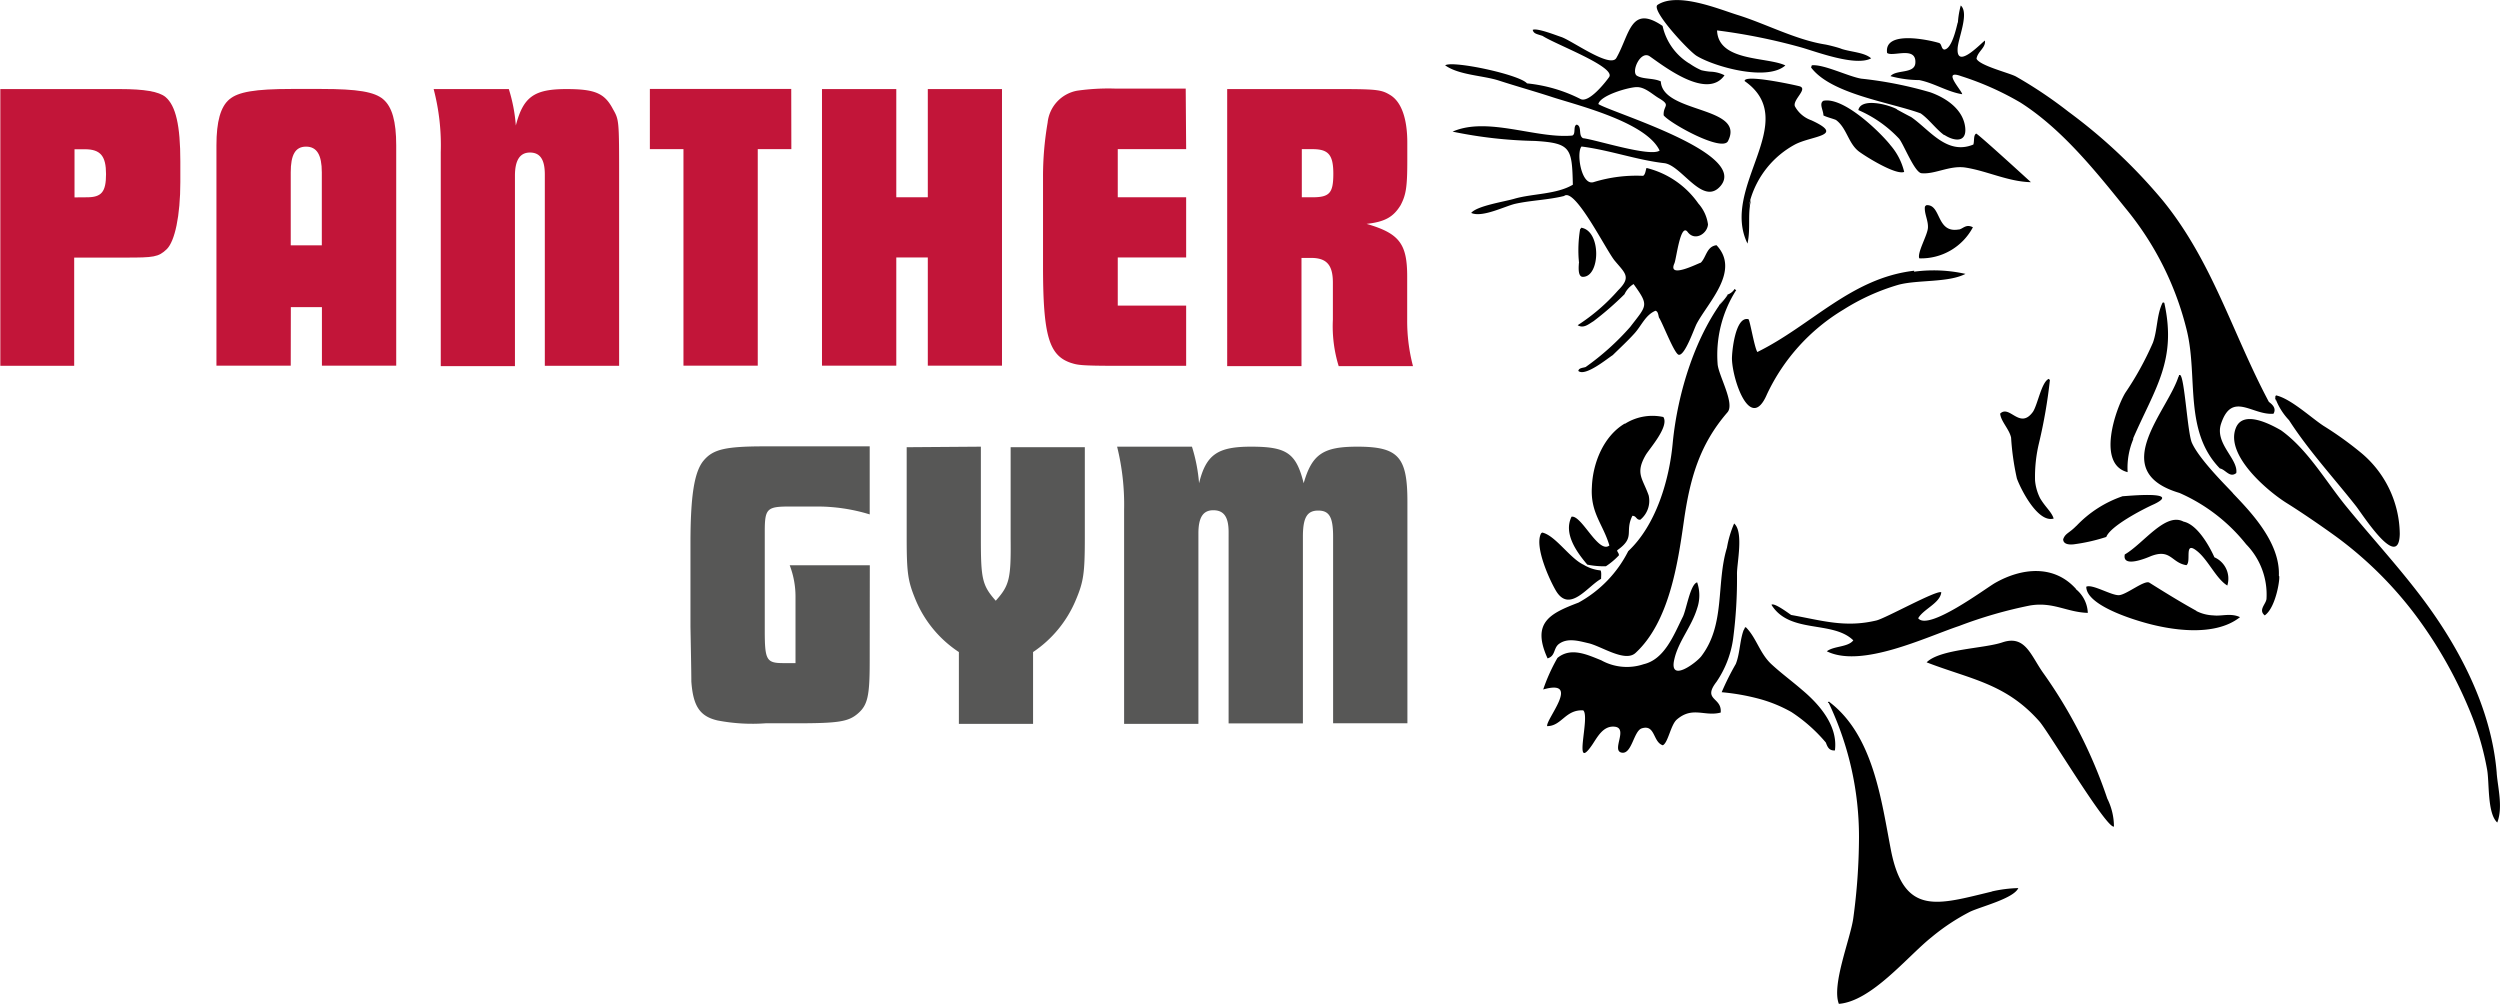 <svg id="Vrstva_1" data-name="Vrstva 1" xmlns="http://www.w3.org/2000/svg" viewBox="0 0 228.47 91.74"><defs><style>.cls-1{fill:#c21539;}.cls-2{fill:#575756;}.cls-3{fill-rule:evenodd;}</style></defs><title>logo_PanterGym_obdélník-RGB</title><path class="cls-1" d="M194.92,386.93c2.27,0,3.56.23,4.17.72.95.8,1.36,2.62,1.36,5.88v1.9c0,3.07-.5,5.42-1.25,6.14s-1.21.76-3.71.76h-4.74v9.89H184V386.93Zm-3,9.89c1.33,0,1.74-.49,1.74-2.12s-.49-2.27-1.93-2.27h-.95v4.4Z" transform="translate(-183.97 -378.79)"/><path class="cls-1" d="M210.54,412.21h-6.79V392.08c0-2.2.38-3.53,1.18-4.21s2.35-.95,5.65-.95h2.77c3.3,0,4.85.26,5.65.95s1.18,2,1.18,4.21v20.13h-6.79v-5.35h-2.84Zm2.84-11v-6.67c0-1.59-.45-2.35-1.44-2.35s-1.4.76-1.4,2.35v6.67Z" transform="translate(-183.97 -378.79)"/><path class="cls-1" d="M230.47,386.93a14.73,14.73,0,0,1,.64,3.33c.68-2.62,1.67-3.33,4.62-3.33,2.62,0,3.49.38,4.25,1.82.57,1,.57,1,.57,6.41v17.06h-6.79V394.73c0-1.4-.46-2-1.36-2s-1.37.68-1.37,2.12v17.4h-6.78V392.69a20.21,20.21,0,0,0-.65-5.76Z" transform="translate(-183.97 -378.79)"/><path class="cls-1" d="M256.29,392.42h-3.07v19.79h-6.79V392.42h-3.07v-5.5h12.92Z" transform="translate(-183.97 -378.79)"/><path class="cls-1" d="M265.88,386.93v9.89h2.88v-9.89h6.78v25.28h-6.78v-9.89h-2.88v9.89h-6.79V386.93Z" transform="translate(-183.97 -378.79)"/><path class="cls-1" d="M292.37,392.42h-6.25v4.4h6.25v5.5h-6.25v4.4h6.25v5.5H286c-3.34,0-3.56-.08-4.17-.27-2-.68-2.54-2.5-2.54-8.83V395a29,29,0,0,1,.42-5,3.31,3.31,0,0,1,2.69-2.92,20.18,20.18,0,0,1,3.6-.19h6.33Z" transform="translate(-183.97 -378.79)"/><path class="cls-1" d="M306.51,386.93c3.41,0,3.75.08,4.55.57,1,.64,1.52,2.16,1.52,4.32v1.63c0,2.46-.12,3.15-.61,4.09-.65,1.06-1.4,1.52-3.11,1.71,3,.87,3.71,1.82,3.71,4.81V408a16.2,16.2,0,0,0,.53,4.25h-6.79a12.37,12.37,0,0,1-.53-4.25v-3.37c0-1.63-.57-2.27-2-2.27h-.87v9.89h-6.79V386.93Zm-2.62,9.89c1.59,0,1.93-.38,1.93-2.16s-.49-2.24-1.93-2.24h-.95v4.4Z" transform="translate(-183.97 -378.79)"/><path class="cls-2" d="M263.45,439.28c0,3.11-.19,3.94-1.06,4.7s-1.74.91-5.65.91h-2.8a16.75,16.75,0,0,1-4.4-.26c-1.63-.38-2.23-1.33-2.39-3.56,0-.3,0-.76-.08-5v-7.58c0-4.36.34-6.59,1.21-7.62s2-1.29,5.65-1.29h9.52v6.22a16.3,16.3,0,0,0-4.93-.72h-2.39c-2.08,0-2.27.19-2.27,2.31v9c0,2.73.15,3,1.71,3h1.1v-6.1a8,8,0,0,0-.53-2.84h7.32Z" transform="translate(-183.97 -378.79)"/><path class="cls-2" d="M273.61,419.61V428c0,3.67.11,4.28,1.36,5.69,1.25-1.4,1.4-2,1.36-5.69v-8.34h6.78v8.22c0,3.3-.11,4.06-.83,5.76a10.66,10.66,0,0,1-3.9,4.74v6.56H271.6v-6.56a10.56,10.56,0,0,1-3.94-4.74c-.72-1.74-.83-2.43-.83-5.76v-8.22Z" transform="translate(-183.97 -378.79)"/><path class="cls-2" d="M292.9,419.61a15.15,15.15,0,0,1,.65,3.34c.64-2.62,1.7-3.34,4.74-3.34,3.26,0,4.13.57,4.82,3.34.76-2.65,1.78-3.34,4.89-3.34,3.75,0,4.59.91,4.59,5v20.28h-6.79V427.84c0-1.78-.34-2.39-1.36-2.39s-1.4.64-1.4,2.39v17.06h-6.79V427.42c0-1.41-.45-2-1.4-2s-1.36.68-1.36,2.12v17.4h-6.79V425.37a22,22,0,0,0-.64-5.76Z" transform="translate(-183.97 -378.79)"/><path class="cls-3" d="M350.74,382.85c-2.68-.43-5.47-1.92-8-2.7-1.78-.56-5.47-2.1-7.28-.92-.69.44,2.88,4.27,3.57,4.67,1.64,1,6.45,2.34,8.1.87-1.66-.8-6.13-.33-6.24-3.2a53.65,53.65,0,0,1,7.68,1.55c1.4.4,5,1.77,6.4,1-.63-.55-1.81-.57-2.7-.86C352.07,383.16,351.06,382.9,350.74,382.85Zm12.14-2c-.12.48-.54,2.45-1.24,2.47-.3-.09-.19-.56-.52-.62-.81-.24-5-1.19-4.69.93.52.39,2.7-.67,2.58.93-.08,1-1.76.57-2.27,1.19a10.31,10.31,0,0,0,2.63.36c1.36.27,2.58,1.08,3.92,1.29,0-.3-1.93-2.32-.09-1.65a26.73,26.73,0,0,1,5.41,2.41c3.77,2.4,6.82,6.2,9.6,9.65a27.91,27.91,0,0,1,5.63,11.27c1,4.22-.3,9.13,3,12.52.52.09.9.9,1.5.42.19-1.3-2-2.69-1.39-4.51,1-3,2.84-.75,4.79-.91.29-.5-.12-.86-.42-1.08-3.32-6.23-5.13-12.77-9.66-18.36A49.18,49.18,0,0,0,373,389a40.13,40.13,0,0,0-4.8-3.22c-.58-.32-3.36-1-3.6-1.63.11-.67.86-1,.77-1.65-.23.1-2.56,2.67-2.5.79,0-.9,1.1-3.28.29-4a7.81,7.81,0,0,0-.26,1.55Zm-24.53,3.74a5.39,5.39,0,0,1-2.44-3.43c-2.93-2-3,.78-4.22,2.92-.55,1-4.11-1.62-5.07-1.92-.41-.13-2.18-.84-2.58-.64.09.34.31.36.9.55,1.2.79,6.75,2.84,6.08,3.77-.39.55-1.86,2.38-2.61,2a13.8,13.8,0,0,0-4.89-1.43c-.69-.81-6.8-2.11-7.48-1.65,1.26.9,3.44.92,4.9,1.39,1.67.54,3.32,1,5,1.55,2.49.79,8.5,2.3,9.7,4.85-.84.62-5.84-1-7-1.13-.46-.25-.07-1.08-.57-1.24-.37.1-.05.88-.42,1-3.3.3-7.75-1.76-10.93-.36a40.65,40.65,0,0,0,7.53.85c3.3.2,3.38.66,3.46,4-1.51.9-3.7.8-5.37,1.29-.84.25-3.4.64-3.92,1.29,1,.45,3.05-.6,4-.83,1.47-.33,3-.35,4.49-.72,1-.82,3.85,5,4.64,5.93.95,1.14,1.52,1.48.29,2.7a17.57,17.57,0,0,1-3.69,3.18c.54.33,1-.1,1.44-.36a28.5,28.5,0,0,0,2.84-2.47,2.14,2.14,0,0,1,.83-.93c1.44,2,1.22,1.92-.31,3.92a23.52,23.52,0,0,1-4.07,3.66c-.25.09-.62.07-.67.36.64.55,2.71-1.18,3.14-1.44.67-.66,1.36-1.29,2-2s1-1.68,1.91-2.06c.24.06.25.37.32.62.32.46,1.4,3.31,1.8,3.4.57.12,1.41-2.4,1.65-2.84,1.07-2,4-4.84,1.81-7.17-.91.11-.93,1.1-1.44,1.6-.14,0-3.07,1.54-2.41.06.18-.39.55-3.75,1.21-2.87s1.8.16,1.86-.69a3.58,3.58,0,0,0-.88-1.91,8.14,8.14,0,0,0-4.74-3.25c-.09.25-.1.59-.31.72a13.26,13.26,0,0,0-4.51.57c-1.14.38-1.61-2.68-1.12-3.25,2.55.32,5.08,1.24,7.56,1.52,1.6.18,3.54,4,5.16,2.07,2.5-3-9.91-6.67-11.18-7.47.18-.8,2.76-1.54,3.51-1.55s1.4.64,2,1c1.19.7.4.64.46,1.58.55.72,5.35,3.39,5.88,2.35,1.63-3.2-6-2.51-6.14-5.45-.66-.32-1.58-.18-2.17-.51s.31-2.37,1.16-1.78c1.31.91,5.25,4,6.83,1.73a3,3,0,0,0-1.3-.33,5.61,5.61,0,0,1-.81-.13A6.07,6.07,0,0,1,338.35,384.58Zm23.3,6.52c.83.56,2.05.78,1.92-.63-.16-1.68-1.73-2.73-3.18-3.25a35.71,35.71,0,0,0-6.31-1.25c-1.15-.18-3.48-1.35-4.54-1.22,0,.1-.06.12-.05.21,1.84,2.43,7.24,3.17,10,4.18.74.5,1.4,1.44,2.17,2Zm-17.74,6A8.42,8.42,0,0,1,348,392c1.57-.83,4.65-.77,1.5-2.22A2.73,2.73,0,0,1,348,388.5c-.22-.6,1.25-1.61.41-1.83-.54-.14-5.07-1.12-5-.47,5.25,3.69-2.27,9.66.26,14.85.3-1.4,0-2.61.31-3.92C344,396.81,343.61,398.45,343.91,397.14ZM356.69,392c-1-1.23-4.25-4.37-6.08-4-.43.25,0,.88,0,1.34.34.17.77.26,1.14.41,1,.73,1.12,2.14,2.11,2.89.6.45,3.37,2.18,4.13,1.86a5.77,5.77,0,0,0-1.29-2.48Zm.62-3.24c-1-.5-3.28-1-3.51.09a11.16,11.16,0,0,1,3.72,2.61c.41.48,1.42,3.1,2.05,3.16,1.22.12,2.57-.73,4-.52,2,.31,3.91,1.29,6,1.34,0,0-4.83-4.42-5-4.44-.27.14-.15.68-.26,1-2.42,1-4-1.35-5.68-2.51C358.29,389.32,357.48,388.88,357.32,388.79Zm5.67,11c-2.07.37-1.59-2.29-2.94-2.22a.26.26,0,0,0-.16.16c-.06.64.32,1.23.28,1.91s-1,2.27-.79,2.79a5.36,5.36,0,0,0,4.9-2.84c-.64-.33-.89.14-1.29.21Zm-34.71,2.94c0,.24-.18,1.4.36,1.39,1.59,0,1.7-4.21-.16-4.49,0,.07-.08.09-.1.15a11.86,11.86,0,0,0-.11,2.94C328.3,403.28,328.24,401.79,328.27,402.71Zm30.64.83c-5.76.66-9.4,5-14.34,7.43-.28-.44-.69-3-.82-3-1.22-.3-1.52,3.11-1.5,3.66.07,2,1.71,6.7,3.2,3.2a17.89,17.89,0,0,1,7-7.74,19.64,19.64,0,0,1,5-2.26c1.77-.48,4.56-.18,6.14-1a13.3,13.3,0,0,0-4.7-.2Zm-17.07,2.16c-2.93,3.62-4.55,9-5,13.54-.31,3.45-1.54,7.56-4.07,9.93a11,11,0,0,1-4.54,4.7c-2.62,1-4.32,1.82-2.83,5.1.72-.22.53-.89,1-1.29.79-.63,1.86-.3,2.73-.1,1.19.27,3.35,1.78,4.31.89,3.06-2.82,3.86-8.14,4.41-12s1.4-7,4-10c.68-.81-.83-3.36-.91-4.4a11,11,0,0,1,1.7-6.76c-.07,0-.09-.08-.15-.1a1.22,1.22,0,0,1-.67.52C340,408,342.11,405.58,341.84,405.7Zm37.08,13.15c2-4.59,4-7.11,2.84-12.38-.07,0-.07-.07-.16,0-.54,1.1-.46,2.49-.88,3.65a28.13,28.13,0,0,1-2.53,4.59c-.88,1.48-2.63,6.52.22,7.24a6.75,6.75,0,0,1,.51-3Zm4.18-5.78c-.89,3.19-6.72,8.77.05,10.78a16,16,0,0,1,6.09,4.69,6.57,6.57,0,0,1,1.86,5c-.06.49-.77,1-.16,1.5,1.09-.76,1.46-3.73,1.29-3.61.14-3.06-2.61-5.88-4.18-7.53,0-.09-3-2.93-3.76-4.62-.41-.87-.68-6.09-1.09-6.21h-.1C383,413.47,383.14,413.07,383.1,413.07Zm-11.86.41s0-.06-.05-.05c-.65.29-1,2.34-1.43,3-1.21,1.68-2.13-.68-3,.17.07.72.83,1.41,1,2.19a23.55,23.55,0,0,0,.53,3.74c.34.94,1.9,4.08,3.36,3.66-.2-.63-.73-1-1.24-1.86a4.49,4.49,0,0,1-.46-1.6,13.15,13.15,0,0,1,.36-3.44,46.31,46.31,0,0,0,1-5.79h-.1S371.28,413.49,371.24,413.49Zm20.63,1.6a5.83,5.83,0,0,0,1.29,2.12c1.79,2.78,4.08,5.26,6.12,7.85.59.75,3.92,6,4,2.55a9.77,9.77,0,0,0-3.66-7.52,31.23,31.23,0,0,0-3.32-2.37c-1.14-.75-3-2.49-4.34-2.78,0,.07-.07.07-.05.15C392,415.86,391.86,415,391.87,415.09Zm-59.42,2.43c-1.94,1.15-2.92,3.62-3,5.78-.15,2.39,1,3.36,1.6,5.36-1,.8-2.54-2.8-3.46-2.63-.77,1.56.51,3.28,1.44,4.38a7.66,7.66,0,0,0,1.7.15,6.61,6.61,0,0,0,1.19-1c0-.23-.15-.27-.16-.46,1.71-1.2.65-1.66,1.39-3.15.38,0,.34.38.72.36a2.23,2.23,0,0,0,.77-2.22c-.55-1.57-1.25-2-.27-3.7.35-.59,2.17-2.61,1.61-3.47a4.7,4.7,0,0,0-3.51.62Zm79.69,31.93c-.49-6.06-3.58-11.81-7.23-16.53-2.06-2.67-4.35-5.17-6.49-7.79-1.91-2.33-3.53-5.23-6-7-1-.57-3.46-1.87-4.12-.21-1,2.5,2.94,5.8,4.64,6.86s3.86,2.58,4.7,3.2a35,35,0,0,1,7.15,7.14,40.08,40.08,0,0,1,5.12,9.22,25.48,25.48,0,0,1,1.35,4.79c.22,1.18,0,4,.93,4.85.53-1.4.06-3.13-.05-4.49Zm-38.41-22.59c-.69.71-1,.66-1.21,1.23,0,.35.32.54,1,.46a16.35,16.35,0,0,0,2.94-.67c.38-1,3.34-2.54,4.38-3,2.61-1.26-2.65-.72-2.89-.72A10.49,10.49,0,0,0,373.73,426.85Zm9.79-.38c-1.66-.89-3.65,2-5.37,3-.26,1.27,2,.32,2.37.16,1.84-.72,1.88.6,3.26.82.49-.32-.28-2.32,1-1.27,1,.81,1.73,2.52,2.74,3.13a2.13,2.13,0,0,0-1.18-2.58S385.09,426.79,383.52,426.46Zm-41.73,2.39c-1,3.28-.12,7-2.34,9.91-.45.59-2.94,2.46-2.48.34.36-1.69,1.58-3,2.1-4.72a3.66,3.66,0,0,0,0-2.37c-.65.17-1,2.62-1.34,3.21-.83,1.69-1.67,3.83-3.55,4.27a4.81,4.81,0,0,1-3.88-.36c-1.24-.49-2.76-1.24-4-.21A16.35,16.35,0,0,0,325,441.8c3.5-1,.25,2.69.36,3.35,1.33,0,1.66-1.53,3.3-1.44.66.58-1,5.79.81,3.16.48-.71,1-1.77,2.05-1.67,1.29.12-.31,2.17.64,2.37s1.1-2,1.86-2.22c1.23-.38,1,1.26,1.91,1.55.49-.23.72-1.88,1.29-2.36,1.44-1.23,2.53-.24,4-.63.14-1.42-1.7-1.1-.39-2.8a9.25,9.25,0,0,0,1.52-3.9,42,42,0,0,0,.36-6c0-1,.62-3.81-.26-4.58A9.65,9.65,0,0,0,341.79,428.86Zm-13.1,1.55c-1.26-.59-2.57-2.67-3.77-2.94a.25.25,0,0,0-.15.15c-.53,1.22.78,4.12,1.39,5.16,1.25,2.1,2.91-.42,4.13-1.08,0-.25.05-.61-.05-.77a3.64,3.64,0,0,1-1.55-.52Zm45,2.21c-2-2.23-4.94-1.95-7.42-.53-.89.52-6.08,4.4-7,3.21.47-.84,2-1.37,2.11-2.37-.36-.26-5.07,2.36-5.92,2.57-2.88.69-5,0-7.8-.5-.19-.12-1.56-1.16-1.8-.93,1.66,2.69,5.59,1.4,7.48,3.25-.49.64-1.77.5-2.42,1C354.09,439.88,360,437,363,436a40.47,40.47,0,0,1,6.46-1.87c2.14-.37,3.37.61,5.31.67a2.94,2.94,0,0,0-1.09-2.17Zm11,2c-1-.55-2.26-1.29-4.29-2.57-.43-.28-2.08,1.09-2.77,1.14s-2.46-1.05-3-.77c0,1.63,3.93,2.87,5.05,3.2,2.61.78,6.68,1.42,9-.42-.85-.4-1.67-.07-2.42-.16A3.73,3.73,0,0,1,384.69,434.63Zm-41.26,1.5c-.48,1-.41,2.31-.83,3.36a24.2,24.2,0,0,0-1.29,2.58,20.08,20.08,0,0,1,3.37.59,12.73,12.73,0,0,1,3,1.22,14.45,14.45,0,0,1,3.15,2.79c.14.37.28.76.83.72.29-2.24-1.4-4.19-3-5.53-.91-.79-1.88-1.5-2.76-2.31-1.11-1-1.39-2.42-2.37-3.41h-.1C343.15,436.71,343.47,436.13,343.44,436.13Zm33.11,15.63a44,44,0,0,0-5.78-11.36c-1.2-1.65-1.67-3.61-3.81-2.88-1.7.57-5.67.6-6.91,1.82,4,1.55,7.22,1.91,10.3,5.39.84.94,6.15,9.84,6.82,9.62a5.77,5.77,0,0,0-.62-2.58ZM366,460.27c-4.86,1.16-8,2.32-9.21-3.73-.89-4.59-1.6-10.53-5.64-13.6,0-.06-.06,0-.11,0s0,.1.06.1a28.49,28.49,0,0,1,2.76,12.26,55.8,55.8,0,0,1-.52,7.39c-.26,1.89-2,6.11-1.32,7.84,3-.24,6.28-4.35,8.47-6.09a19.26,19.26,0,0,1,3.5-2.32c1-.48,4-1.21,4.43-2.17a12.18,12.18,0,0,0-2.43.31Z" transform="translate(-183.97 -378.79)"/></svg>